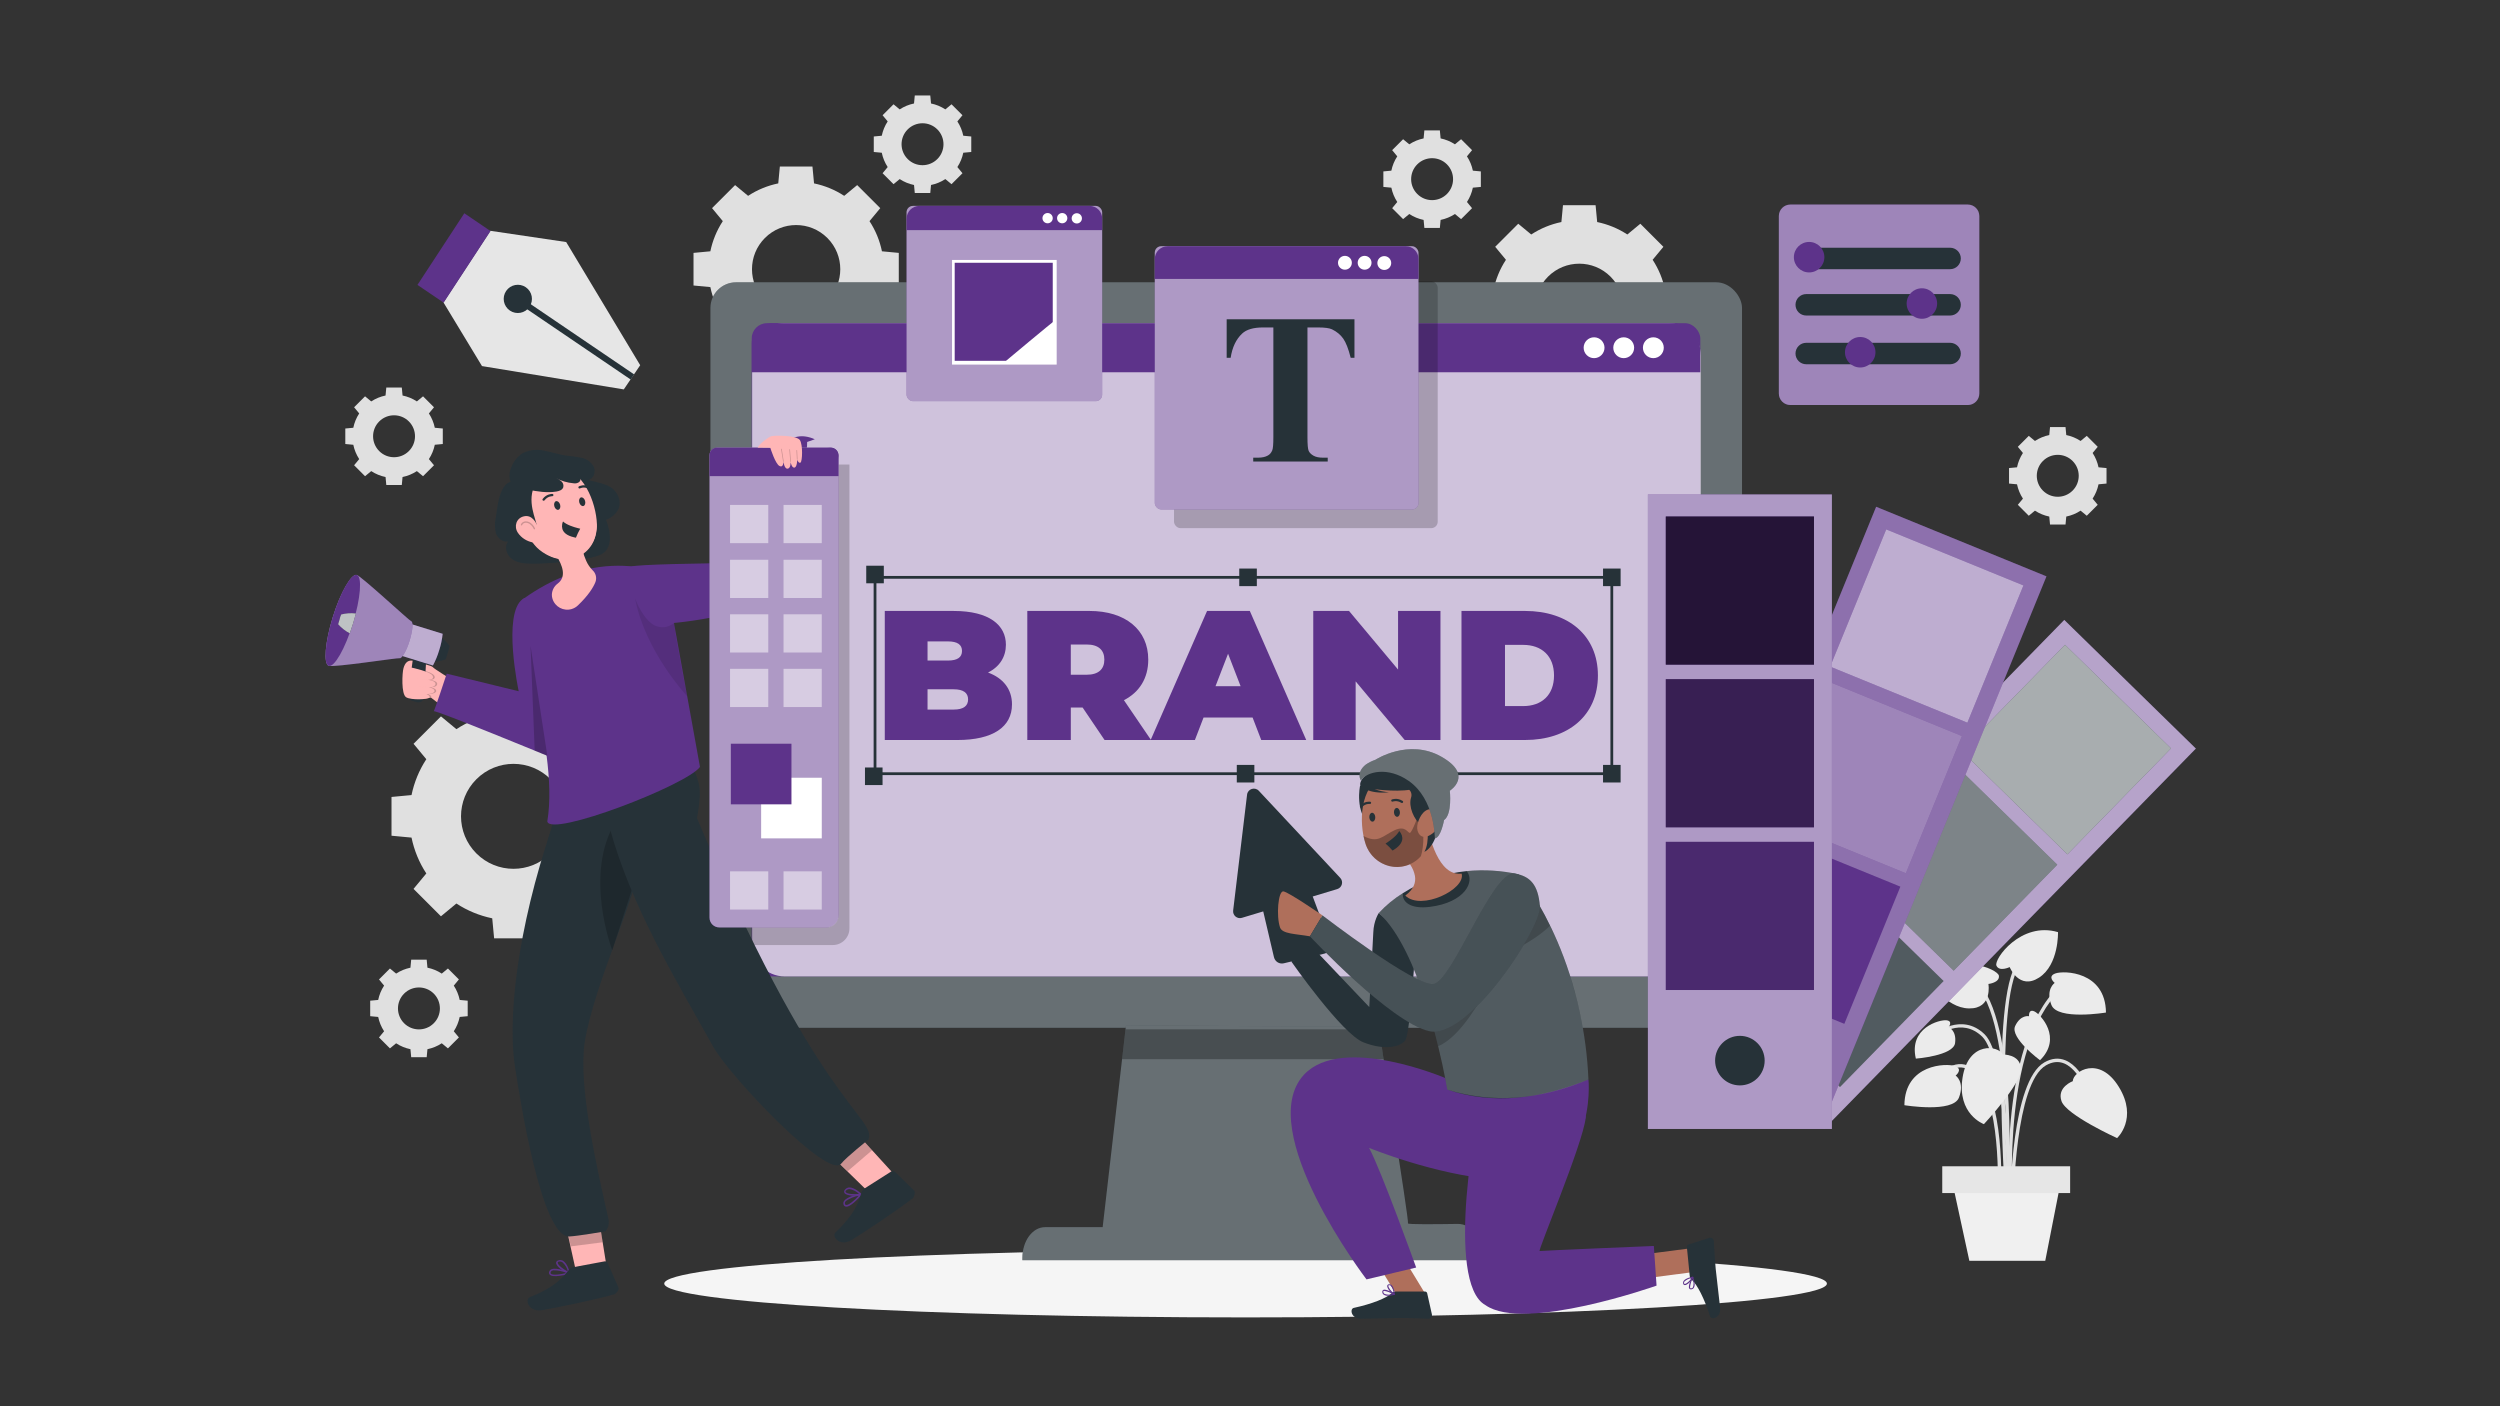 <svg xmlns="http://www.w3.org/2000/svg" id="Layer_1" data-name="Layer 1" viewBox="0 0 1920 1080"><rect x="0" y="0" width="1920" height="1080" fill="#333333" stroke="none"/><defs><style>      .cls-1 {        fill: #e0e0e0;      }      .cls-2, .cls-3, .cls-4, .cls-5, .cls-6, .cls-7, .cls-8, .cls-9, .cls-10, .cls-11, .cls-12, .cls-13, .cls-14, .cls-15, .cls-16 {        isolation: isolate;      }      .cls-2, .cls-12 {        opacity: .3;      }      .cls-3, .cls-11 {        opacity: .1;      }      .cls-4, .cls-16 {        opacity: .4;      }      .cls-5, .cls-14 {        opacity: .6;      }      .cls-6, .cls-8, .cls-17, .cls-13 {        opacity: .2;      }      .cls-18 {        fill: #e6e6e6;      }      .cls-19, .cls-7, .cls-8 {        fill: #ffb6b6;      }      .cls-20 {        fill: #ebebeb;      }      .cls-21 {        fill: rgba(255, 255, 255, 0);      }      .cls-22 {        fill: #263238;      }      .cls-23, .cls-9, .cls-10, .cls-11, .cls-12, .cls-13, .cls-14, .cls-15, .cls-16 {        fill: #fff;      }      .cls-24 {        fill: #f0f0f0;      }      .cls-25 {        fill: #f5f5f5;      }      .cls-26 {        fill: #af6f5b;      }      .cls-27 {        fill: #fdaa6d;      }      .cls-28 {        fill: #5d338a;      }      .cls-9 {        opacity: .7;      }      .cls-10 {        opacity: .15;      }      .cls-15 {        opacity: .5;      }    </style></defs><g id="freepik--background-complete--inject-99"><path class="cls-1" d="M1156.56,199.52c-4.71,7.17-7.87,15.04-9.56,23.16l-12.93,1.22v25.04l12.93,1.22c1.68,8.12,4.85,15.99,9.56,23.16l-8.26,9.98,17.71,17.71,9.98-8.26c7.17,4.71,15.04,7.87,23.16,9.56l1.22,12.93h25.04l1.22-12.93c8.12-1.69,15.99-4.85,23.16-9.56l9.98,8.26,17.71-17.71-8.26-9.98c4.7-7.17,7.87-15.04,9.56-23.16l12.93-1.22v-25.04l-12.93-1.22c-1.69-8.12-4.85-15.99-9.56-23.16l8.26-9.98-17.71-17.71-9.98,8.26c-7.17-4.71-15.04-7.87-23.16-9.56l-1.22-12.93h-25.04l-1.22,12.93c-8.12,1.69-15.99,4.85-23.16,9.56l-9.98-8.26-17.71,17.71,8.26,9.98h0ZM1236.86,212.44c13.24,13.24,13.24,34.71,0,47.95-13.24,13.24-34.71,13.24-47.95,0-13.24-13.24-13.24-34.71,0-47.95,13.24-13.24,34.71-13.24,47.95,0Z"></path><path class="cls-1" d="M327.41,583.08c-5.59,8.52-9.36,17.88-11.36,27.53l-15.37,1.45v29.77l15.37,1.45c2,9.65,5.76,19.01,11.36,27.53l-9.82,11.86,21.05,21.05,11.86-9.82c8.52,5.59,17.88,9.36,27.53,11.36l1.45,15.37h29.77l1.45-15.37c9.65-2,19.01-5.77,27.53-11.36l11.86,9.82,21.05-21.05-9.82-11.86c5.59-8.52,9.36-17.88,11.36-27.53l15.37-1.45v-29.77l-15.37-1.45c-2-9.65-5.77-19.01-11.36-27.52l9.82-11.86-21.05-21.05-11.86,9.82c-8.52-5.59-17.88-9.36-27.53-11.36l-1.45-15.37h-29.77l-1.45,15.37c-9.65,2-19.01,5.76-27.52,11.36l-11.86-9.82-21.05,21.05,9.82,11.86h0ZM422.86,598.45c15.74,15.74,15.74,41.26,0,56.99-15.74,15.74-41.26,15.74-56.99,0-15.74-15.74-15.74-41.25,0-56.99,15.74-15.74,41.25-15.74,56.99,0Z"></path><path class="cls-1" d="M555.11,169.84c-4.71,7.17-7.87,15.04-9.56,23.16l-12.93,1.22v25.04l12.93,1.22c1.68,8.12,4.85,15.99,9.56,23.16l-8.26,9.98,17.71,17.71,9.98-8.26c7.17,4.71,15.04,7.87,23.16,9.56l1.22,12.93h25.04l1.22-12.93c8.12-1.69,15.99-4.85,23.16-9.56l9.98,8.26,17.71-17.71-8.26-9.98c4.7-7.17,7.87-15.04,9.56-23.16l12.93-1.22v-25.04l-12.93-1.22c-1.69-8.12-4.85-15.99-9.56-23.16l8.26-9.98-17.71-17.71-9.98,8.26c-7.17-4.71-15.04-7.87-23.16-9.56l-1.22-12.93h-25.04l-1.22,12.93c-8.12,1.69-15.99,4.85-23.16,9.56l-9.98-8.26-17.71,17.71,8.26,9.98h0ZM635.41,182.77c13.24,13.24,13.24,34.71,0,47.95-13.24,13.24-34.71,13.24-47.95,0-13.24-13.24-13.24-34.71,0-47.95,13.24-13.24,34.71-13.24,47.95,0Z"></path><path class="cls-1" d="M1073.1,120.07c-2.24,3.4-3.74,7.14-4.54,11l-6.14.58v11.9l6.14.58c.8,3.86,2.3,7.59,4.54,11l-3.92,4.74,8.41,8.41,4.74-3.92c3.4,2.24,7.14,3.74,11,4.54l.58,6.14h11.9l.58-6.14c3.86-.8,7.6-2.3,11-4.54l4.74,3.92,8.41-8.41-3.92-4.74c2.23-3.41,3.74-7.14,4.54-11l6.14-.58v-11.9l-6.14-.58c-.8-3.86-2.3-7.59-4.54-11l3.92-4.74-8.41-8.41-4.74,3.92c-3.4-2.24-7.14-3.74-11-4.54l-.58-6.14h-11.9l-.58,6.14c-3.86.8-7.59,2.3-11,4.54l-4.74-3.92-8.41,8.41,3.92,4.74h0ZM1111.24,126.21c6.29,6.29,6.29,16.49,0,22.77-6.29,6.29-16.49,6.29-22.77,0s-6.29-16.48,0-22.77c6.29-6.29,16.48-6.29,22.77,0Z"></path><path class="cls-1" d="M681.74,93.24c-2.24,3.41-3.74,7.14-4.54,11l-6.14.58v11.9l6.14.58c.8,3.86,2.3,7.59,4.54,11l-3.92,4.74,8.41,8.41,4.74-3.92c3.4,2.24,7.14,3.74,11,4.54l.58,6.14h11.9l.58-6.14c3.86-.8,7.6-2.3,11-4.54l4.74,3.92,8.41-8.41-3.92-4.74c2.23-3.41,3.74-7.14,4.54-11l6.14-.58v-11.9l-6.14-.58c-.8-3.86-2.3-7.59-4.54-11l3.92-4.74-8.41-8.41-4.74,3.92c-3.4-2.24-7.14-3.74-11-4.54l-.58-6.14h-11.9l-.58,6.14c-3.86.8-7.59,2.3-11,4.54l-4.74-3.92-8.41,8.41,3.92,4.74h0ZM719.88,99.38c6.29,6.29,6.29,16.49,0,22.77-6.29,6.29-16.49,6.29-22.77,0s-6.29-16.48,0-22.77c6.29-6.29,16.48-6.29,22.77,0Z"></path><path class="cls-1" d="M294.99,756.95c-2.24,3.4-3.74,7.14-4.54,11l-6.14.58v11.9l6.14.58c.8,3.86,2.3,7.59,4.54,11l-3.92,4.74,8.41,8.41,4.74-3.92c3.41,2.24,7.14,3.74,11,4.54l.58,6.14h11.9l.58-6.14c3.86-.8,7.6-2.3,11-4.54l4.74,3.92,8.41-8.41-3.92-4.74c2.23-3.4,3.74-7.14,4.54-11l6.14-.58v-11.9l-6.14-.58c-.8-3.86-2.3-7.59-4.54-11l3.92-4.74-8.41-8.41-4.74,3.92c-3.41-2.24-7.14-3.74-11-4.54l-.58-6.14h-11.9l-.58,6.14c-3.86.8-7.59,2.3-11,4.54l-4.74-3.92-8.41,8.41s3.92,4.74,3.92,4.74ZM333.13,763.09c6.29,6.29,6.29,16.49,0,22.77-6.29,6.29-16.49,6.29-22.77,0-6.29-6.29-6.29-16.49,0-22.77s16.49-6.29,22.77,0Z"></path><path class="cls-1" d="M1553.61,347.89c-2.24,3.4-3.74,7.14-4.54,11l-6.14.58v11.9l6.14.58c.8,3.86,2.3,7.59,4.54,11l-3.92,4.74,8.41,8.41,4.74-3.92c3.41,2.24,7.14,3.74,11,4.54l.58,6.14h11.9l.58-6.14c3.86-.8,7.6-2.3,11-4.54l4.74,3.92,8.41-8.41-3.92-4.74c2.23-3.41,3.74-7.14,4.54-11l6.14-.58v-11.9l-6.14-.58c-.8-3.86-2.3-7.59-4.54-11l3.92-4.74-8.41-8.41-4.74,3.92c-3.41-2.24-7.15-3.74-11-4.54l-.58-6.14h-11.9l-.58,6.14c-3.86.8-7.59,2.3-11,4.54l-4.74-3.92-8.41,8.41,3.92,4.74h0ZM1591.75,354.03c6.29,6.29,6.29,16.49,0,22.77-6.29,6.29-16.49,6.29-22.78,0s-6.29-16.48,0-22.77c6.29-6.29,16.48-6.29,22.78,0Z"></path><path class="cls-1" d="M275.87,317.52c-2.24,3.4-3.74,7.14-4.54,11l-6.14.58v11.9l6.14.58c.8,3.86,2.3,7.59,4.54,11l-3.92,4.74,8.41,8.41,4.74-3.92c3.41,2.24,7.14,3.74,11,4.54l.58,6.14h11.9l.58-6.14c3.86-.8,7.6-2.3,11-4.54l4.74,3.92,8.41-8.41-3.92-4.74c2.24-3.41,3.74-7.14,4.54-11l6.14-.58v-11.9l-6.14-.58c-.8-3.86-2.3-7.59-4.54-11l3.92-4.74-8.41-8.41-4.74,3.92c-3.41-2.24-7.14-3.74-11-4.54l-.58-6.14h-11.9l-.58,6.14c-3.86.8-7.59,2.3-11,4.54l-4.74-3.92-8.41,8.41,3.92,4.74h0ZM314.01,323.66c6.29,6.29,6.29,16.49,0,22.77-6.29,6.29-16.49,6.29-22.77,0s-6.29-16.49,0-22.77,16.49-6.29,22.77,0Z"></path><g><g><path class="cls-1" d="M1542.45,915.36c-.03-1.03-3.49-103.03-20.08-119.16-16.14-15.69-34.66-.58-35.44.07l-1.66-1.99c.21-.18,21.11-17.24,38.91.07,17.34,16.86,20.73,116.7,20.86,120.94l-2.59.08h0Z"></path><path class="cls-1" d="M1543.87,935.41c-.12-1.22-11.34-122.45,32.93-173.26l1.96,1.7c-43.54,49.97-32.42,170.1-32.31,171.3l-2.58.25h0Z"></path><path class="cls-1" d="M1542.24,922.59l-2.59-.17c.09-1.37,8.67-137.82-23.81-167.69l1.76-1.91c33.39,30.71,25.02,164.11,24.65,169.78h0Z"></path><path class="cls-1" d="M1546.46,922.51l-2.6-.02c.03-3.76,1.07-92.17,26.18-106.56,5.58-3.2,11.05-3.74,16.25-1.59,15.18,6.28,22.71,33.31,23.02,34.45l-2.51.68c-.07-.27-7.5-26.95-21.51-32.74-4.42-1.82-9.11-1.34-13.96,1.44-23.83,13.66-24.87,103.42-24.88,104.33h0Z"></path><path class="cls-1" d="M1536.68,922.57l-2.59-.15c.04-.7,3.79-69.86-14.88-94.23-4.52-5.9-9.43-8.72-14.62-8.36-12.23.85-22.49,18.75-22.59,18.93l-2.26-1.28c.44-.79,11.04-19.29,24.66-20.24,6.09-.43,11.78,2.72,16.86,9.37,19.25,25.13,15.57,93.08,15.41,95.96h0Z"></path><path class="cls-1" d="M1540.78,931.98c-.51-6.71-12.2-164.64,8.37-192.47l2.09,1.54c-20.01,27.06-7.99,189.1-7.87,190.73l-2.59.2h0Z"></path></g><path class="cls-20" d="M1591.89,830.35s-12.34,4.55-8.67,15.29c3.67,10.74,42.7,28.42,42.7,28.42,0,0,16.35-14.98,1.33-39.35-15.01-24.37-35.03-12.06-35.36-4.37h0Z"></path><path class="cls-20" d="M1538.23,809.9s13.14-.55,13.89,10.78c.75,11.33-28.48,42.67-28.48,42.67,0,0-20.85-7.54-16.38-35.81,4.48-28.27,27.69-24.61,30.96-17.64h0Z"></path><path class="cls-20" d="M1527.1,755.68s8.76-.94,8.06-6.28c-.71-5.34-34.07-19.08-53.75,3.14,0,0,12.6,21.65,30.82,21.93s14.87-18.79,14.87-18.79h0Z"></path><path class="cls-20" d="M1543.43,742.72s-7.93,3.84-10.16-1.07,18.82-34.21,47.28-25.76c0,0,.75,25.04-14.56,34.92s-22.56-8.08-22.56-8.08h0Z"></path><path class="cls-20" d="M1501.94,826.04s6.05-4.88-.48-7.27c-6.53-2.38-38.55-1.71-38.89,30.02,0,0,37.3,6.2,41.92-5.88,4.62-12.09-2.55-16.87-2.55-16.87h0Z"></path><path class="cls-20" d="M1578.01,754.88s-6.05-4.88.48-7.27c6.53-2.38,38.55-1.71,38.89,30.02,0,0-37.3,6.2-41.92-5.89-4.62-12.08,2.55-16.86,2.55-16.86h0Z"></path><path class="cls-20" d="M1558.29,780.44s-.53-5.94,4.26-3.61c4.79,2.33,21.49,20.34,4.18,37.43,0,0-23.3-17.25-19.1-26.24,4.2-8.99,10.66-7.58,10.66-7.58h0Z"></path><path class="cls-20" d="M1496.54,788.9s3.62-4.74-1.68-5.32c-5.29-.59-29.02,5.75-23.5,29.44,0,0,28.91-2.17,30.15-12.01,1.24-9.84-4.97-12.1-4.97-12.1h0Z"></path><polygon class="cls-24" points="1570.76 968.27 1512.45 968.27 1496.94 896.73 1584.8 896.73 1570.76 968.27"></polygon><rect class="cls-18" x="1491.65" y="895.7" width="98.21" height="20.57"></rect></g></g><g id="freepik--Shadow_3--inject-99" data-name="freepik--Shadow 3--inject-99"><path class="cls-25" d="M1403.07,985.8c0,14.34-199.89,25.97-446.47,25.97s-446.47-11.63-446.47-25.97,199.89-25.97,446.47-25.97,446.47,11.63,446.47,25.97Z"></path></g><g id="freepik--Tool--inject-99"><g><polygon class="cls-18" points="370.17 281.15 340.57 232.25 376.57 177.26 434.83 185.89 491.67 280.49 479.07 299.06 370.17 281.15"></polygon><polygon class="cls-28" points="320.6 218.81 356.6 163.79 376.71 177.45 340.71 232.44 320.6 218.81"></polygon><rect class="cls-22" x="435.92" y="200.08" width="4.75" height="114.57" transform="translate(-20.82 475.42) rotate(-55.83)"></rect><path class="cls-22" d="M391.59,238.52c-4.95-3.37-6.24-10.12-2.87-15.07,3.37-4.95,10.12-6.24,15.07-2.87,4.95,3.37,6.24,10.12,2.87,15.07v.02c-3.39,4.94-10.12,6.22-15.07,2.85h0Z"></path></g></g><g id="freepik--Device--inject-99"><g><path class="cls-27" d="M577.11,319.5l7.12,11.86c.87,1.51,2.5,2.42,4.25,2.37,3.66-.27,7.33-.22,10.98.17,3.61.76,4.03-14.23,4.03-14.23l-26.38-.17h0Z"></path><path class="cls-27" d="M571.75,319.67c2.87-4.13,7.57-6.59,12.6-6.59h8.54l10.6,6.59h-31.74Z"></path><g><rect class="cls-22" x="545.61" y="216.8" width="792.26" height="572.55" rx="19.72" ry="19.72"></rect><rect class="cls-12" x="545.61" y="216.8" width="792.26" height="572.55" rx="19.72" ry="19.72"></rect></g><g><rect class="cls-28" x="577.33" y="248.21" width="728.51" height="501.68" rx="11.67" ry="11.67"></rect><path class="cls-9" d="M602.6,248.2h678.61c13.77,0,24.95,11.18,24.95,24.95v451.78c0,13.77-11.18,24.95-24.95,24.95h-678.61c-13.77,0-24.95-11.18-24.95-24.95v-451.79c0-13.77,11.18-24.95,24.95-24.95Z"></path><g><path class="cls-28" d="M592.91,248.21h690.94c12.14,0,21.99,9.85,21.99,21.99v15.7h-728.51v-22.11c0-8.6,6.98-15.58,15.58-15.58h0Z"></path><path class="cls-23" d="M1277.78,267.05c0,4.42-3.58,8.01-8.01,8.01s-8.01-3.58-8.01-8.01,3.58-8.01,8.01-8.01,8.01,3.58,8.01,8.01Z"></path><path class="cls-23" d="M1255.02,267.05c0,4.42-3.58,8.01-8.01,8.01s-8.01-3.58-8.01-8.01,3.58-8.01,8.01-8.01,8.01,3.58,8.01,8.01Z"></path><circle class="cls-23" cx="1224.25" cy="267.05" r="8.01"></circle><g><path class="cls-28" d="M767.5,232.49h-62.84c-.59,0-1.07-.48-1.07-1.07s.48-1.07,1.07-1.07h62.84c.59,0,1.07.48,1.07,1.07s-.48,1.07-1.07,1.07Z"></path><path class="cls-28" d="M797.9,232.49h-13.09c-.59,0-1.07-.48-1.07-1.07s.48-1.07,1.07-1.07h13.09c.59,0,1.07.48,1.07,1.07s-.48,1.07-1.07,1.07Z"></path></g></g></g><g><g><path class="cls-22" d="M864.77,787.34l-17.93,155.12h-44.27c-9.61,0-17.39,10.6-17.39,23.67v1.7h354.95c0-15.53-9.32-28.07-20.73-27.87-17.19.28-38.71.47-38.07-.42,1.08-1.46-23.67-154.15-22.23-152.2s-194.32,0-194.32,0h0Z"></path><path class="cls-12" d="M864.77,787.34l-17.93,155.12h-44.27c-9.61,0-17.39,10.6-17.39,23.67v1.7h354.95c0-15.53-9.32-28.07-20.73-27.87-17.19.28-38.71.47-38.07-.42,1.08-1.46-23.67-154.15-22.23-152.2s-194.32,0-194.32,0h0Z"></path></g><polygon class="cls-2" points="864.4 790.55 1059.33 790.55 1062.62 813.46 861.75 813.46 864.4 790.55"></polygon></g><g><g><path class="cls-28" d="M777.2,541c0,17.27-14.58,27.33-41.91,27.33h-55.78v-99.11h52.95c27.33,0,40.07,10.9,40.07,25.91,0,9.2-4.67,16.85-13.73,21.38,11.61,4.25,18.41,12.74,18.41,24.49h0ZM712.35,492.58v14.73h15.57c7.5,0,10.9-2.55,10.9-7.36s-3.4-7.36-10.9-7.36h-15.57ZM743.5,537.17c0-5.1-3.68-7.79-11.04-7.79h-20.11v15.57h20.11c7.36,0,11.04-2.69,11.04-7.79h0Z"></path><path class="cls-28" d="M831.44,543.4h-9.06v24.92h-33.41v-99.11h47.72c27.61,0,45.17,14.44,45.17,37.38,0,14.3-6.8,25.06-18.69,31.15l20.81,30.58h-35.68l-16.85-24.92h0ZM834.55,494.98h-12.18v23.22h12.18c9.2,0,13.59-4.39,13.59-11.61s-4.39-11.61-13.59-11.61h0Z"></path><path class="cls-28" d="M961.99,551.05h-37.66l-6.65,17.28h-33.98l43.32-99.11h32.85l43.32,99.11h-34.55l-6.65-17.28h0ZM952.78,526.98l-9.63-24.92-9.63,24.92h19.25Z"></path><path class="cls-28" d="M1106.27,469.21v99.11h-27.47l-37.66-45.02v45.02h-32.56v-99.11h27.47l37.66,45.02v-45.02h32.57Z"></path><path class="cls-28" d="M1122.42,469.21h48.85c33.13,0,55.93,18.83,55.93,49.55s-22.79,49.56-55.93,49.56h-48.85v-99.11ZM1169.85,542.27c14.02,0,23.64-8.35,23.64-23.5s-9.63-23.5-23.64-23.5h-14.02v47.01h14.02Z"></path></g><path class="cls-28" d="M905.86,549.85v.92c-.02.44.07.85.28,1.24.13.4.35.74.66,1.03.29.31.63.53,1.03.66.38.2.79.29,1.24.28l.85-.12c.54-.15,1.02-.43,1.41-.83l.5-.65c.29-.5.44-1.04.44-1.62v-.92c.02-.44-.07-.85-.28-1.24-.13-.4-.35-.74-.66-1.03-.29-.31-.63-.53-1.03-.66-.38-.2-.79-.29-1.24-.28l-.85.12c-.54.15-1.02.43-1.41.83l-.5.65c-.29.5-.44,1.04-.44,1.62h0Z"></path><g><path class="cls-22" d="M1238.94,595.27h-567.99v-152.93h567.99v152.93ZM673.09,593.13h563.72v-148.66h-563.72v148.66h0Z"></path><rect class="cls-22" x="665.27" y="434.47" width="13.5" height="13.5"></rect><rect class="cls-22" x="664.3" y="589.43" width="13.5" height="13.5"></rect><rect class="cls-22" x="951.75" y="436.65" width="13.5" height="13.5"></rect><rect class="cls-22" x="949.85" y="587.45" width="13.5" height="13.5"></rect><rect class="cls-22" x="1231.13" y="436.65" width="13.5" height="13.5"></rect><rect class="cls-22" x="1231.13" y="587.45" width="13.5" height="13.5"></rect></g></g></g></g><g id="freepik--Palette--inject-99"><g><g><rect class="cls-28" x="1288.92" y="601.01" width="408.48" height="141.31" transform="translate(-30.96 1269.77) rotate(-45.65)"></rect><rect class="cls-11" x="1288.92" y="601.01" width="408.48" height="141.31" transform="translate(-30.96 1269.77) rotate(-45.65)"></rect><rect class="cls-15" x="1288.92" y="601.01" width="408.48" height="141.31" transform="translate(-30.96 1269.77) rotate(-45.65)"></rect><g><g><rect class="cls-22" x="1529.99" y="518.88" width="113.82" height="113.82" transform="translate(65.81 1307.94) rotate(-45.65)"></rect><rect class="cls-14" x="1529.99" y="518.88" width="113.82" height="113.82" transform="translate(65.81 1307.94) rotate(-45.65)"></rect></g><g><rect class="cls-22" x="1442.65" y="608.21" width="113.82" height="113.82" transform="translate(-24.35 1272.37) rotate(-45.65)"></rect><rect class="cls-16" x="1442.65" y="608.21" width="113.82" height="113.82" transform="translate(-24.35 1272.37) rotate(-45.65)"></rect></g><g><rect class="cls-22" x="1355.31" y="697.54" width="113.82" height="113.82" transform="translate(-114.5 1236.8) rotate(-45.65)"></rect><rect class="cls-13" x="1355.31" y="697.54" width="113.82" height="113.82" transform="translate(-114.5 1236.8) rotate(-45.65)"></rect></g></g></g><g><rect class="cls-28" x="1192.51" y="555.97" width="455.3" height="141.31" transform="translate(303.05 1704.39) rotate(-67.78)"></rect><rect class="cls-12" x="1192.51" y="555.97" width="455.3" height="141.31" transform="translate(303.05 1704.39) rotate(-67.78)"></rect><g><rect class="cls-28" x="1422.82" y="423.86" width="113.82" height="113.82" transform="translate(475.13 1668.83) rotate(-67.78)"></rect><rect class="cls-14" x="1422.82" y="423.86" width="113.82" height="113.82" transform="translate(475.13 1668.83) rotate(-67.78)"></rect></g><g><rect class="cls-28" x="1375.58" y="539.51" width="113.82" height="113.82" transform="translate(338.68 1697.02) rotate(-67.78)"></rect><rect class="cls-16" x="1375.58" y="539.51" width="113.82" height="113.82" transform="translate(338.68 1697.02) rotate(-67.78)"></rect></g><g><rect class="cls-28" x="1328.34" y="655.16" width="113.82" height="113.82" transform="translate(202.24 1725.21) rotate(-67.78)"></rect><rect class="cls-21" x="1328.34" y="655.16" width="113.82" height="113.82" transform="translate(202.24 1725.21) rotate(-67.78)"></rect></g></g><g><rect class="cls-28" x="1265.58" y="379.72" width="141.31" height="487.33"></rect><rect class="cls-15" x="1265.58" y="379.72" width="141.31" height="487.33"></rect></g><g><rect class="cls-28" x="1279.32" y="396.65" width="113.82" height="113.82"></rect><rect class="cls-5" x="1279.32" y="396.65" width="113.82" height="113.82"></rect></g><g><rect class="cls-28" x="1279.32" y="521.58" width="113.82" height="113.82"></rect><rect class="cls-4" x="1279.32" y="521.58" width="113.82" height="113.82"></rect></g><g><rect class="cls-28" x="1279.32" y="646.51" width="113.82" height="113.82"></rect><rect class="cls-6" x="1279.32" y="646.51" width="113.82" height="113.82"></rect></g><circle class="cls-22" cx="1336.23" cy="814.56" r="19.03"></circle></g></g><g id="freepik--Control--inject-99"><g><path class="cls-28" d="M1374.98,157.1h136.3c4.87,0,8.83,3.95,8.83,8.83v136.3c0,4.87-3.95,8.83-8.83,8.83h-136.3c-4.87,0-8.83-3.95-8.83-8.83v-136.3c0-4.87,3.95-8.83,8.83-8.83h0Z"></path><path class="cls-16" d="M1374.98,157.1h136.3c4.87,0,8.83,3.95,8.83,8.83v136.3c0,4.87-3.95,8.83-8.83,8.83h-136.3c-4.87,0-8.83-3.95-8.83-8.83v-136.3c0-4.87,3.95-8.83,8.83-8.83h0Z"></path><path class="cls-22" d="M1497.67,206.74h-110.49c-4.55,0-8.24-3.69-8.24-8.24h0c0-4.55,3.69-8.24,8.24-8.24h110.49c4.55,0,8.24,3.69,8.24,8.24h0c0,4.55-3.69,8.24-8.24,8.24Z"></path><path class="cls-28" d="M1401.11,197.52c0,6.47-5.24,11.71-11.71,11.71s-11.71-5.24-11.71-11.71,5.24-11.71,11.71-11.71,11.71,5.24,11.71,11.71Z"></path><path class="cls-22" d="M1497.67,242.33h-110.49c-4.55,0-8.24-3.69-8.24-8.24h0c0-4.55,3.69-8.24,8.24-8.24h110.49c4.55,0,8.24,3.69,8.24,8.24h0c0,4.55-3.69,8.24-8.24,8.24Z"></path><path class="cls-28" d="M1487.72,233.11c0,6.47-5.24,11.71-11.71,11.71s-11.71-5.24-11.71-11.71,5.24-11.71,11.71-11.71,11.71,5.24,11.71,11.71Z"></path><path class="cls-22" d="M1497.67,279.75h-110.49c-4.55,0-8.24-3.69-8.24-8.24h0c0-4.55,3.69-8.24,8.24-8.24h110.49c4.55,0,8.24,3.69,8.24,8.24h0c0,4.55-3.69,8.24-8.24,8.24Z"></path><path class="cls-28" d="M1440.36,270.53c0,6.47-5.24,11.71-11.71,11.71s-11.71-5.24-11.71-11.71,5.24-11.71,11.71-11.71,11.71,5.24,11.71,11.71Z"></path></g></g><g id="freepik--Shadow_2--inject-99" data-name="freepik--Shadow 2--inject-99"><rect class="cls-6" x="901.65" y="216.04" width="202.51" height="189.57" rx="4.94" ry="4.94"></rect></g><g id="freepik--Text--inject-99"><g><g><g><rect class="cls-28" x="886.87" y="189.1" width="202.51" height="202.17" rx="4.94" ry="4.94"></rect><rect class="cls-15" x="886.87" y="189.1" width="202.51" height="202.17" rx="4.94" ry="4.94"></rect><path class="cls-28" d="M896.76,189.1h182.9c5.36,0,9.72,4.35,9.72,9.72v15.39h-202.51v-15.22c0-5.46,4.43-9.89,9.89-9.89h0Z"></path></g><g><path class="cls-23" d="M1068.45,202.01c0,2.94-2.38,5.32-5.32,5.32s-5.32-2.38-5.32-5.32,2.38-5.32,5.32-5.32,5.32,2.38,5.32,5.32Z"></path><path class="cls-23" d="M1053.34,201.81c0,2.94-2.38,5.32-5.32,5.32s-5.32-2.38-5.32-5.32,2.38-5.32,5.32-5.32,5.32,2.38,5.32,5.32Z"></path><path class="cls-23" d="M1038.22,201.81c0,2.94-2.38,5.32-5.32,5.32s-5.32-2.38-5.32-5.32,2.38-5.32,5.32-5.32,5.32,2.38,5.32,5.32Z"></path></g></g><path class="cls-22" d="M1040.23,245.19v29.58h-2.9c-1.72-6.82-3.63-11.73-5.72-14.71-2.09-2.98-4.97-5.36-8.62-7.13-2.04-.97-5.62-1.45-10.72-1.45h-8.14v84.3c0,5.59.31,9.08.93,10.48.62,1.4,1.83,2.62,3.63,3.67,1.8,1.05,4.26,1.57,7.37,1.57h3.63v2.98h-57.22v-2.98h3.63c3.17,0,5.72-.56,7.66-1.69,1.4-.75,2.5-2.04,3.3-3.87.59-1.29.88-4.67.88-10.16v-84.3h-7.9c-7.36,0-12.71,1.56-16.04,4.67-4.67,4.35-7.63,10.56-8.86,18.62h-3.06v-29.58h98.16Z"></path></g></g><g id="freepik--Colors--inject-99"><g><g><g><rect class="cls-28" x="696.24" y="158.12" width="150.22" height="149.97" rx="4.94" ry="4.94"></rect><rect class="cls-15" x="696.24" y="158.12" width="150.22" height="149.97" rx="4.94" ry="4.94"></rect><path class="cls-28" d="M706.13,158.12h130.61c5.36,0,9.72,4.35,9.72,9.72v8.91h-150.22v-8.74c0-5.46,4.43-9.89,9.89-9.89Z"></path></g><g><path class="cls-23" d="M830.93,167.7c0,2.18-1.77,3.95-3.95,3.95s-3.95-1.77-3.95-3.95,1.77-3.95,3.95-3.95,3.95,1.77,3.95,3.95Z"></path><path class="cls-23" d="M819.72,167.55c0,2.18-1.77,3.95-3.95,3.95s-3.95-1.77-3.95-3.95,1.77-3.95,3.95-3.95,3.95,1.77,3.95,3.95Z"></path><path class="cls-23" d="M808.51,167.55c0,2.18-1.77,3.95-3.95,3.95s-3.95-1.77-3.95-3.95,1.77-3.95,3.95-3.95,3.95,1.77,3.95,3.95Z"></path></g></g><g><rect class="cls-23" x="731.17" y="199.64" width="80.36" height="80.36"></rect><rect class="cls-28" x="733.21" y="201.81" width="75.3" height="75.3"></rect><path class="cls-23" d="M771.35,278.2s38.48-32.26,38.48-31.7v31.7h-38.48Z"></path></g></g></g><g id="freepik--Character_2--inject-99" data-name="freepik--Character 2--inject-99"><g><path class="cls-22" d="M1058.96,701.11s-3.97,5.8-4.27,15.03c-.14,4.29-3.08,57.28-3.08,57.28l-41.58-43.73-18.31,8.75s38.86,55.62,55.38,62.08c16.52,6.47,28.42,3.48,32.17-1.5,3.75-4.97,7.86-72.42,7.86-72.42l-28.17-25.5h0Z"></path><path class="cls-22" d="M978.42,735.18l-8.26-35.22-16.39,4.94c-3.61,1.09-7.16-1.89-6.71-5.63l10.69-88.99c.53-4.42,5.98-6.2,9.02-2.95l62.54,66.9c2.65,2.83,1.4,7.46-2.31,8.58l-18.83,5.68,13.33,35.67c1.31,3.51-.75,7.38-4.39,8.24l-31.17,7.41c-3.36.8-6.72-1.28-7.51-4.64h0Z"></path><g><polygon class="cls-26" points="1096.13 996.15 1076.16 1000.37 1054.83 965.29 1074.79 961.08 1096.13 996.15"></polygon><path class="cls-22" d="M1072.14,991.91h22.35c.75.01,1.4.53,1.57,1.26l3.67,16.39c.3,1.46-.64,2.89-2.1,3.2h-.6c-7.22-.11-12.5-.55-21.58-.55-5.59,0-22.46.58-30.17.58s-8.83-7.62-5.57-8.33c14.16-3.09,24.85-7.38,29.37-11.44.84-.74,1.93-1.14,3.05-1.11h0Z"></path><path class="cls-28" d="M1066.05,995.13c-1.24.11-2.49-.22-3.51-.93-.69-.57-1.05-1.45-.93-2.34,0-.52.28-.99.75-1.21,2.01-1.06,7.97,2.58,8.64,3,.16.09.24.26.22.44-.03.18-.16.32-.33.38-1.58.4-3.2.62-4.84.66h0ZM1063.25,991.44c-.19-.05-.39-.05-.58,0-.11,0-.29.15-.29.51-.07.59.16,1.17.6,1.57,2.08.97,4.46,1.09,6.63.33-1.94-1.21-4.1-2.03-6.36-2.41h0Z"></path><path class="cls-28" d="M1070.78,994.49h-.2c-1.9-1.04-5.57-5.08-5.19-7.02.12-.67.71-1.16,1.39-1.15.67-.09,1.34.11,1.86.55,2.12,1.74,2.61,7.02,2.61,7.29,0,.16-.09.31-.22.4-.09,0-.17-.02-.24-.07ZM1068.06,987.4c-.26-.22-.59-.36-.93-.38h-.22c-.62,0-.62.31-.62.44-.24,1.26,2.1,4.26,4,5.68-.14-2.09-.91-4.1-2.21-5.74h-.02Z"></path><path class="cls-28" d="M1151.06,906.08c-1.08,0-2.21-.13-3.29-.22-22.59-1.88-46.27-7.75-64.49-13.25-18.82-5.68-31.83-11.04-31.83-11.04,9.32,17.14,36.17,91.9,36.17,91.9l-38.15,9.1s-87.39-114.67-47.99-157.23c29.44-31.47,109.28,2.92,109.28,2.92l109.19.8s7.99,81.12-68.91,77.03h0Z"></path><polygon class="cls-26" points="1297.85 958.76 1299.58 977.07 1257.31 982.57 1255.58 964.23 1297.85 958.76"></polygon><path class="cls-22" d="M1297.7,979.8l-2.21-22.26c-.06-.75.4-1.44,1.11-1.68l16.08-5.19c1.43-.45,2.95.35,3.4,1.79h0c.07.19.1.4.11.6.57,7.2.62,12.48,1.48,21.53.51,5.57,2.67,22.31,3.4,29.99.73,7.69-6.78,9.39-7.77,6.32-4.42-13.83-9.65-24.05-14.14-28.18-.84-.75-1.36-1.79-1.46-2.92h0Z"></path><path class="cls-28" d="M1301.43,985.5c.22,1.23,0,2.5-.6,3.6-.49.73-1.33,1.16-2.21,1.15-.51.04-1.01-.2-1.28-.64-1.24-1.88,1.86-8.15,2.21-8.83.06-.16.22-.26.4-.24.18,0,.34.12.4.29.53,1.52.9,3.09,1.08,4.68h0ZM1297.94,988.7c0,.2.07.39.18.55,0,.11.18.22.53.22.59.03,1.16-.25,1.5-.73.77-2.16.66-4.54-.29-6.63-1.05,2.05-1.7,4.29-1.92,6.58h0Z"></path><path class="cls-28" d="M1300.53,980.93v.22c-.97,1.97-4.66,6.01-6.63,5.81-.68-.06-1.21-.6-1.26-1.28-.16-.66-.02-1.35.38-1.9,1.52-2.27,6.76-3.27,7-3.27.16,0,.31.06.42.18.05.07.08.16.09.24h0ZM1293.33,985.22v.22c.04.58.38.58.51.58,1.19.22,4.04-2.41,5.28-4.42-2.07.31-4,1.25-5.52,2.7-.18.27-.28.6-.27.93h0Z"></path><path class="cls-28" d="M1140.25,840.93c-6.63,9.96-30.66,144.46.59,161.41,29.7,21.05,131.39-14.98,131.39-14.98l-2.08-30.45s-86.68,3.57-87.7,3.89c-1.9.6,33.13-82.24,35.34-102.17,2.21-19.92-77.54-17.69-77.54-17.69h0Z"></path></g><path class="cls-26" d="M1015.65,703.03s-25.88-17.87-29.97-18.44c-4.08-.58-5.63,18.95-2.61,27.7,1.74,5.08,12.15,4.88,22.95,6.8l9.63-16.06h0Z"></path><g><path class="cls-22" d="M1219.92,829.05c-36.86,14.93-73.12,19.66-108.42,7.8,0,0-16.83-102.94-52.54-135.69,5.42-5.88,11.63-10.99,18.44-15.2,14.78-9.42,31.57-15.23,49.01-16.96,13.3-1.27,26.71-.45,39.75,2.43,0,0,49.07,57.02,53.76,157.62Z"></path><path class="cls-13" d="M1058.96,701.11c15.68,14.4,27.74,42.36,36.33,69.17,3.71,11.64,6.78,23.08,9.19,33.13,4.73,19.39,7.02,33.44,7.02,33.44,34.96,10.77,71.12,8.01,108.42-7.8-1.49-35.14-9.05-69.76-22.35-102.32-2.34-5.7-4.75-11.04-7.11-15.81-4.22-8.64-8.33-15.9-11.93-21.78-1.61-2.58-3.11-4.9-4.42-6.93-2.46-3.73-5.11-7.33-7.95-10.78-13.04-2.88-26.46-3.7-39.75-2.43,6.63,7.93-1.33,24.1-28.23,27.47-15.46,1.94-21.6-4.17-20.78-10.51-6.81,4.19-13.01,9.29-18.44,15.15h0Z"></path><path class="cls-6" d="M1158.1,731.61s19.15-7.8,32.36-20.69c-4.22-8.64-8.33-15.9-11.93-21.78-1.61-2.58-3.11-4.9-4.42-6.93l-16.01,49.4h0Z"></path><path class="cls-6" d="M1095.31,770.33c3.71,11.64,6.78,23.08,9.19,33.13,18.29-7.38,34.98-40.28,34.98-40.28l-44.17,7.16h0Z"></path></g><g><path class="cls-22" d="M1163.2,670.86c-16.83-2.85-47.92,83.11-62.37,84.85-14.44,1.74-85.18-52.67-85.18-52.67l-9.63,16.06s61.84,66.26,91.79,72.88c29.95,6.63,86.13-79.51,84.83-95.98-1.3-16.48-7.4-23.12-19.43-25.13h0Z"></path><path class="cls-10" d="M1163.2,670.86c-16.83-2.85-47.92,83.11-62.37,84.85-14.44,1.74-85.18-52.67-85.18-52.67l-9.63,16.06s61.84,66.26,91.79,72.88c29.95,6.63,86.13-79.51,84.83-95.98-1.3-16.48-7.4-23.12-19.43-25.13h0Z"></path></g><g><path class="cls-26" d="M1122.55,670.96c3.33,11.99-31.18,28.82-43.29,16.85,6.63-4.95,8.24-10.09,7.42-15.11-.59-3.06-1.8-5.97-3.55-8.55-.92-1.47-1.92-2.88-3-4.24l14.69-30.41c2.92,13.38,9.81,43.6,27.74,41.45h0Z"></path><g><path class="cls-22" d="M1044.52,603.49s-4.42,20.63,8.35,31.23c12.77,10.6,15.83-36.48,15.83-36.48l-24.18,5.26Z"></path><path class="cls-26" d="M1099.7,618.58c.07,18.46.5,28.87-8.44,38.91-13.44,15.1-36.81,8.54-42.57-9.54-5.18-16.27-4.43-43.73,13.63-52.21,17.79-8.35,37.31,4.38,37.38,22.84h0Z"></path><path class="cls-22" d="M1100.61,596.31c-3.27-9.94-29.38-8.17-36.33-2.47-1.04.85,14.93,7.29,13.97,7.03l7.44,1.92c1.11-.32,3.39.79,4.76,4.1,0,0,1.06,28.24,9.82,35.81,6.39-3.61,6.02-14.8,7.66-21.6,2.43-10.13,5.2-24.91-7.33-24.78h0Z"></path><path class="cls-22" d="M1075.14,623.75c.13,1.88-.8,3.47-2.06,3.55-1.27.08-2.4-1.38-2.52-3.26s.8-3.47,2.06-3.55c1.27-.08,2.4,1.38,2.52,3.26Z"></path><path class="cls-22" d="M1056.21,627.47c.13,1.88-.8,3.47-2.06,3.55-1.27.08-2.4-1.38-2.52-3.26s.8-3.47,2.06-3.55c1.27-.08,2.4,1.38,2.52,3.26h0Z"></path><path class="cls-22" d="M1077.13,616.64c-.28.14-.63.13-.92-.06-3.36-2.2-6.47-.97-6.5-.96-.46.19-1-.02-1.19-.47-.19-.45.03-.96.49-1.15.16-.07,4.06-1.6,8.22,1.12.42.27.52.82.24,1.22-.09.13-.21.23-.35.29h0Z"></path><path class="cls-6" d="M1095.27,635.26h-.03c-.3-.01-.52-.27-.51-.56.08-1.7.62-3.35,1.56-4.78.63-.97,1.73-2.24,3.36-2.75,1.6-.51,3.37-.06,4.29,1.1.18.23.15.57-.08.75-.23.19-.56.15-.75-.08-.64-.81-1.96-1.12-3.14-.75-1.32.42-2.24,1.49-2.79,2.32-.84,1.28-1.31,2.75-1.39,4.25-.01.29-.25.51-.53.51h0Z"></path><path class="cls-22" d="M1045.16,620.24c-.17-.02-.34-.09-.47-.21-.37-.32-.41-.88-.08-1.25,3.33-3.66,7.45-3.08,7.64-3.08.49.07.84.52.76,1s-.53.81-1.02.75c-.17-.03-3.35-.44-6.02,2.5-.21.23-.51.33-.8.29h0Z"></path><path class="cls-2" d="M1047.09,642.01c.5,2.32,1.14,4.6,1.9,6.85.33.86.66,1.68,1.06,2.47,2.79,5.89,7.74,10.48,13.83,12.83,9.26,3.8,20.93.99,27.38-6.66,2.43-7.36,3.21-22.8-1.85-31.94,0,0-4.81,13.54-6.55,14.05-1.74.51-3.14-6.17-12.17-1.84-9.03,4.33-12.35,10.21-23.59,4.25h0Z"></path><path class="cls-22" d="M1104.57,635.49c3.18-16.21.33-33.55-3.86-38.32s-25.27,7.53-25.27,7.53c4.92-1.3,9.87,2.83,8.28,7.77-2.21,6.89,2.21,17.14,7.64,21,0,0,0-2.92,2.5-2.36,2.49.55,4.45,15.56.06,23.09-.02,0,7.45-2.53,10.66-18.72h0Z"></path><path class="cls-26" d="M1105.94,632.29c-1.58,4.3-4.81,7.81-8.97,9.74-5.52,2.54-9.23-2.21-8.5-7.91.71-5.08,4.42-12.65,10.31-12.72,5.9-.07,9.03,5.57,7.16,10.89Z"></path><path class="cls-22" d="M1044.82,603.49s5.61,6.63,21.93,4.99c-3.77-.32-7.47-1.11-11.04-2.36,0,0,21.89,3.02,32.33-.91,10.45-3.93,12.99-8.04,12.99-8.04,0,0-1.79-11.04-25.97-9.65-24.18,1.39-31.87,11.86-30.23,15.97h0Z"></path><path class="cls-22" d="M1101.94,643.84s.29-29.97-20.14-44.17c-15.86-11.04-32.09-7.2-36.64-.27,0,0-3.95-5.87,3.62-12.08,2.3-1.63,4.83-2.91,7.51-3.8,0,0,25.49-16.67,50.69-2.36,25.2,14.31,6.47,26.11,6.47,26.11,0,0,2.05,18-4.42,22.57.04-.09-2.47,13.71-7.09,14h0Z"></path><path class="cls-22" d="M1064.09,647.85c1.93,1.66,3.73,3.46,5.4,5.39.38-.23.77-.46,1.14-.71,5.15-3.26,6.48-6.46,6.35-9.04-.08-1.26-.46-2.48-1.11-3.56-.35-.62-.78-1.19-1.28-1.69-1.7,3.36-6.25,6.76-8.77,8.47-1.12.69-1.73,1.15-1.73,1.15h0Z"></path><path class="cls-12" d="M1101.94,643.84s.29-29.97-20.14-44.17c-15.86-11.04-32.09-7.2-36.64-.27,0,0-3.95-5.87,3.62-12.08,2.3-1.63,4.83-2.91,7.51-3.8,0,0,25.49-16.67,50.69-2.36,25.2,14.31,6.47,26.11,6.47,26.11,0,0,2.05,18-4.42,22.57.04-.09-2.47,13.71-7.09,14h0Z"></path></g></g></g></g><g id="freepik--shadow_1--inject-99" data-name="freepik--shadow 1--inject-99"><path class="cls-6" d="M570.33,356.74h82.03v356.28c0,7.05-5.72,12.78-12.78,12.78h-69.25v-369.06h0Z"></path></g><g id="freepik--Character_1--inject-99" data-name="freepik--Character 1--inject-99"><g><g><path class="cls-19" d="M323.08,509.38s8.4,1.7,9.42,3.07,15.23,9.99,15.23,9.99l-9.56,18.84-7.13-5.47s-6.16,1.51-10.41-.09c-4.25-1.6-2.29-25.45-2.29-25.45l4.74-.89h0Z"></path><g><path class="cls-6" d="M317.95,512.92s14.04,2.83,15.63,6.1-3.61,3.1-3.61,3.1c0,0,5.7.55,5.79,3,.11,2.94-5.32,2.73-5.32,2.73,0,0,4.63.64,4.57,2.82-.06,2.27-6.22,2.47-6.22,2.47,0,0,3.18,1.07,2.28,2.56s-13.96,2.17-17.84-.22c-3.88-2.39-3.05-18.76-2.02-22.36,1.21-4.23,4.23-5.77,7.85-5.18l-1.11,4.98h0Z"></path><path class="cls-22" d="M320.04,539.26l-3.64-1.11c-2.03-.65-3.3-2.66-3.02-4.77l3.98-29.12,9.92,3.06-1.61,28.02c-.11,2.39-2.14,4.23-4.53,4.11-.37-.02-.75-.08-1.1-.2h0Z"></path><path class="cls-22" d="M343.89,501.34c.53-1.7,1.04-3.38,1.5-5.05-2.37-3.43-5.46-6.3-9.06-8.41-1.13,3.23-2.25,6.61-3.33,10.09-1.09,3.48-2.05,6.91-2.92,10.23,4.16.27,8.33-.36,12.23-1.85.54-1.65,1.07-3.3,1.58-5h0Z"></path><path class="cls-28" d="M337.32,499.32c1.32-4.08,2.21-8.29,2.64-12.56l-32.55-10.05-7.49,24.32,32.57,10.07c2.01-3.75,3.63-7.7,4.82-11.79h0Z"></path><path class="cls-14" d="M337.32,499.32c1.32-4.08,2.21-8.29,2.64-12.56l-32.55-10.05-7.49,24.32,32.57,10.07c2.01-3.75,3.63-7.7,4.82-11.79h0Z"></path><path class="cls-28" d="M315.76,477.1c-1.47-.47-37.8-34.19-41.73-35.52-3.93-1.32-12.56,13.24-18.5,32.5s-7.27,35.94-3,37.27,52.99-6.29,54.48-5.85,5.12-5.41,7.53-13.27,3.08-14.62,1.22-15.14h0Z"></path><path class="cls-16" d="M315.76,477.1c-1.47-.47-37.8-34.19-41.73-35.52-3.93-1.32-12.56,13.24-18.5,32.5s-7.27,35.94-3,37.27,52.99-6.29,54.48-5.85,5.12-5.41,7.53-13.27,3.08-14.62,1.22-15.14h0Z"></path><path class="cls-28" d="M271.02,478.85c-5.94,19.27-14.24,33.81-18.5,32.5s-2.93-17.9,3-37.27,14.24-33.81,18.5-32.5c4.27,1.31,2.94,18.03-3,37.27Z"></path><path class="cls-22" d="M260.81,475.65c-.4,1.28-.77,2.62-1.12,3.79,2.52,2.86,5.55,5.22,8.93,6.98.86-2.42,1.71-4.96,2.53-7.58.82-2.62,1.52-5.23,2.19-7.69-3.78-.45-7.61-.2-11.31.75-.58,1.24-.98,2.5-1.23,3.75h0Z"></path><path class="cls-9" d="M260.81,475.65c-.4,1.28-.77,2.62-1.12,3.79,2.52,2.86,5.55,5.22,8.93,6.98.86-2.42,1.71-4.96,2.53-7.58.82-2.62,1.52-5.23,2.19-7.69-3.78-.45-7.61-.2-11.31.75-.58,1.24-.98,2.5-1.23,3.75h0Z"></path></g><g><path class="cls-19" d="M316.2,512.74s14.47,3.01,16.06,6.29c1.58,3.28-3.61,3.1-3.61,3.1,0,0,5.7.55,5.79,3,.11,2.94-5.32,2.73-5.32,2.73,0,0,4.63.64,4.57,2.82-.06,2.27-6.22,2.47-6.22,2.47,0,0,3.18,1.07,2.28,2.56-.9,1.49-13.96,2.17-17.84-.22-3.88-2.39-3.05-18.76-2.02-22.36,1.21-4.23,3.42-6.29,7.03-5.7l-.73,5.32h0Z"></path><path class="cls-8" d="M328.64,522.4h-.02l-9.89-1.43c-.13-.02-.23-.16-.21-.31.02-.15.15-.26.27-.24l9.89,1.43c.13.02.23.16.21.31-.02.14-.13.25-.25.24Z"></path><path class="cls-8" d="M328.83,528.12h0l-9.61-.62c-.13,0-.24-.14-.23-.29s.1-.24.26-.26l9.61.62c.13,0,.24.14.23.29,0,.15-.12.27-.25.26Z"></path></g></g><g><path class="cls-7" d="M459.99,936.13s5.84,36.25,8.56,53.52c.9,5.65-20.76,2.56-22.82,1.99l-12.86-58.19,27.11,2.68h0Z"></path><g><path class="cls-28" d="M429.67,979.83c-3.2.45-6.33.4-7.47-.9-.64-.7-.76-1.74-.28-2.56.31-.76.93-1.34,1.71-1.61,3.96-1.59,13.28,2.21,13.69,2.37.15.06.27.18.33.33.13.31-.02.68-.33.81-2.49.76-5.05,1.28-7.64,1.56h0ZM425.16,975.58c-.38.07-.77.17-1.14.28-.45.18-.82.53-1.02.97-.35.81-.17,1.14,0,1.33,1.38,1.47,7.69.66,12.19-.57-3.19-1.3-6.61-1.97-10.06-1.97l.02-.05h0Z"></path><path class="cls-28" d="M437.05,978.24h-.26c-3.18-.95-9.73-5.53-9.73-8.37.09-.69.38-1.59,1.99-1.97,1.14-.33,2.36-.19,3.39.4,3.51,2.21,5.12,8.78,5.12,9.06.12.18.12.41,0,.59l-.52.28h0ZM431.9,969.39c-.63-.44-1.4-.63-2.16-.55h-.38c-1.04.26-1.04.69-1.04.83-.19,1.68,4.55,5.38,7.85,6.83-.66-2.75-2.15-5.24-4.27-7.12h0Z"></path><path class="cls-22" d="M436.67,975.54c-5.17,6.48-11.41,13.4-29.77,20.71-4.08,1.61-1.02,11.67,9.35,9.96,10.37-1.71,41.66-8.16,55.89-12.29.21-.02,3.61-3.04,2.89-4.98l-8.33-18.86c-.35-.97-1.36-1.54-2.37-1.35l-23.84,4.44c-1.53.27-2.9,1.12-3.82,2.37h0Z"></path></g><g class="cls-17"><polygon points="438.42 957.2 432.87 933.45 459.99 936.16 462.86 954.07 438.42 957.2"></polygon></g></g><g><path class="cls-7" d="M657.52,869.95s24.65,27.09,36.51,40.04c3.84,4.29-15.96,13.59-17.98,14.23l-42.7-41.58,24.17-12.69h0Z"></path><g class="cls-17"><polygon points="651.02 899.46 633.35 882.64 657.5 870.02 669.71 883.43 651.02 899.46"></polygon></g><g><path class="cls-28" d="M656.12,923.3c-2.42,2.14-5.05,3.82-6.71,3.35-.92-.23-1.59-1.02-1.66-1.97-.17-.83.03-1.7.55-2.37,2.4-3.58,12.26-5.6,12.69-5.6.25-.04.49.06.64.26.13.21.13.48,0,.69-1.65,2.06-3.49,3.95-5.5,5.65h0ZM650.02,922.07c-.29.26-.56.55-.81.85-.29.4-.4.89-.31,1.38.17.85.5,1.09.76,1.09,1.95.5,6.76-3.61,9.85-7.12-3.38.66-6.61,1.97-9.49,3.87v-.07h0Z"></path><path class="cls-28" d="M661.48,917.75l-.24.12c-3.23.95-11.24.69-12.71-1.68-.49-.92-.25-2.06.57-2.7.77-.9,1.87-1.46,3.06-1.54,4.15-.12,9.04,4.56,9.25,4.75.19.1.29.31.26.52l-.19.55h0ZM652.25,913.22c-.77,0-1.52.28-2.09.81l-.35.17c-.69.76-.4,1.12-.4,1.26.81,1.52,6.74,2.02,10.29,1.4-2.07-1.97-4.69-3.25-7.52-3.68l.07.05h0Z"></path><path class="cls-22" d="M661.49,916.26c-2.38,7.94-5.58,16.69-19.89,30.33-3.18,3.02,3.41,11.21,12.39,5.75,8.98-5.45,35.6-23.12,47.26-32.27.19-.1,2.21-4.16.83-5.7l-14.77-14.39c-.69-.77-1.83-.92-2.71-.37l-20.46,13.02c-1.32.82-2.27,2.12-2.66,3.63h0Z"></path></g></g><g><path class="cls-22" d="M484.71,599.66l40.09-21.58c5.38,7.92,9.66,14.49,11.88,23.81,2.87,11.91-3.39,32.54-1.78,31.66-44.83,24.48-53.94,16.4-53.94,16.4l-12.93,8.37c-20,12.93-54.39,6.76-46.54-15.73,6.88-20,6.88-45.64,6.88-45.64,26.21,7.4,56.34,2.7,56.34,2.7Z"></path><path class="cls-22" d="M463.81,615.32c-17.13-1.02-30.77-5.24-35.37,7.28-27.42,74.65-39.54,151.65-33.05,195.78,3.94,25.97,20.54,132.23,41.89,131.23,6.69-.31,27.85-3.98,27.85-3.98,2.15-2.73,2.92-6.3,2.09-9.68-8.14-36.51-23.51-101.55-18.08-135.88,7.09-44.43,41.87-116.07,42.84-141.69.95-24.88-25.07-42.87-28.18-43.06h0Z"></path><path class="cls-6" d="M470.21,729.8l15.16-46.78s-9.44-57.15-12.67-51.86c-24.74,40.59-2.49,98.64-2.49,98.64h0Z"></path><path class="cls-22" d="M484.73,599.69c-14.8,8.52-20.09,22.7-16.61,35.58,16.49,60.94,51.07,117.31,79.66,168.62,12.81,22.96,88.34,102.27,98.21,89.83,4.17-5.24,21.11-18.62,21.11-18.62,5.53-17.67-39.92-26.14-135.22-254.89-9.58-22.99-44.48-22.08-47.16-20.52h0Z"></path></g><g><path class="cls-28" d="M485.37,435.1c2.06-1.52,54.87-2.66,85.4-2.66v-.31c1.47-20.32,6.67-40.2,15.32-58.64l12.93-27.61c3.42-7.44,11.29-11.77,19.4-10.67,2.54.35,5.02,1.08,7.35,2.16l-5.88,2.06c.05,2.2-.13,4.39-.55,6.55l-17.89,93.46c.57,3.44-.12,8.66-3.18,16.61-3.61,9.44-56.15,20.68-84.26,22.68-8.25.57-14.35.38-16.61-.88-4.98-2.77-10.96-11.39-14.23-20.33-3.18-8.94-3.72-18.22,2.18-22.42h0Z"></path><path class="cls-28" d="M487.93,434.99c.82-.06,1.64-.07,2.46-.04,13.68.44,24.42,11.88,23.98,25.57l23.21,128.48c-10.18,14-115.09,54.4-117.25,41.83,10.07-60.01-32.26-161.29-17.7-171.38,44.17-31.46,79.55-24.08,85.29-24.46h0Z"></path><path class="cls-28" d="M343.08,517.38l55.28,13.49s-12.7-59.35,3.03-70.79c15.73-11.44,37.97,101.73,37.97,101.73l-14.22,20.62s-92.11-38-92.11-36.19,10.05-28.86,10.05-28.86h0Z"></path><polygon class="cls-6" points="420.34 580.45 407.45 495.99 410.63 576.46 420.34 580.45"></polygon><path class="cls-3" d="M487.75,459.6c3.25,8.94,9.23,17.56,14.23,20.33,2.37,1.26,8.89,3.95,15.63-1.49,2.75,20.42,10.17,56.32,10.17,56.32,0,0-32.31-34.45-40.04-75.16Z"></path></g><g><path class="cls-28" d="M550.62,343.79h87.13c3.43,0,6.22,2.79,6.22,6.22v352.9c0,5.16-4.19,9.35-9.35,9.35h-82.35c-4.07,0-7.37-3.3-7.37-7.37v-355.39c0-3.15,2.56-5.72,5.72-5.72h0Z"></path><path class="cls-15" d="M550.8,343.79h84.03c5.05,0,9.15,4.1,9.15,9.15v350.29c0,4.99-4.05,9.04-9.04,9.04h-82.49c-4.16,0-7.54-3.38-7.54-7.54v-355.04c0-3.25,2.64-5.89,5.89-5.89h0Z"></path><path class="cls-28" d="M550.62,343.79h87.53c3.21,0,5.82,2.61,5.82,5.82v16.05h-99.07v-16.16c0-3.15,2.56-5.72,5.72-5.72h0Z"></path><rect class="cls-15" x="560.68" y="387.79" width="29.35" height="29.35"></rect><rect class="cls-15" x="601.76" y="387.79" width="29.35" height="29.35"></rect><rect class="cls-15" x="560.68" y="429.91" width="29.35" height="29.35"></rect><rect class="cls-15" x="601.76" y="429.91" width="29.35" height="29.35"></rect><rect class="cls-15" x="560.68" y="471.78" width="29.35" height="29.35"></rect><rect class="cls-15" x="601.76" y="471.78" width="29.35" height="29.35"></rect><rect class="cls-15" x="560.68" y="513.66" width="29.35" height="29.35"></rect><rect class="cls-15" x="601.76" y="513.66" width="29.35" height="29.35"></rect><rect class="cls-15" x="560.68" y="669.19" width="29.35" height="29.35"></rect><rect class="cls-15" x="601.76" y="669.19" width="29.35" height="29.35"></rect><rect class="cls-23" x="584.56" y="597.31" width="46.56" height="46.56"></rect><rect class="cls-28" x="561.28" y="571.17" width="46.56" height="46.56"></rect></g><g><path class="cls-19" d="M591.71,344.26s3.81,12.18,7,13.66c3.19,1.49,2.95-3.53,2.95-3.53,0,0,.61,5.5,2.98,5.56,2.84.07,2.56-5.18,2.56-5.18,0,0,.68,4.47,2.79,4.38,2.19-.09,2.3-6.04,2.3-6.04,0,0,1.08,3.06,2.51,2.16s1.9-13.52-.46-17.23c-2.36-3.72-18.6-3.82-22.13-3.01-1.13.26-8.23,4.91-10.39,8.76l9.77.11.12.36h0Z"></path><path class="cls-6" d="M601.92,354.38v-.02l-1.52-9.54c-.02-.13-.16-.22-.3-.2-.15.02-.25.15-.23.27l1.52,9.54c.02.13.16.22.3.2.14-.02.24-.13.23-.24h0Z"></path><path class="cls-6" d="M607.45,354.49h0s-.73-9.28-.73-9.28c-.01-.13-.14-.22-.28-.21-.15.01-.24.1-.25.25l.73,9.28c.01.13.14.22.28.22.15-.01.25-.12.25-.25h0Z"></path><path class="cls-6" d="M612.54,352.78l-.35-6.91c0-.13-.13-.23-.28-.22-.15,0-.26.12-.25.25l.35,6.91c0,.13.13.23.28.22.15,0,.26-.12.25-.25h0Z"></path></g><path class="cls-2" d="M448.65,426.78l-.56-2.05-19.46,4.28c6.69,5.86,17.44,4.41,21.52,1.66l-1.49-3.89h0Z"></path><g><path class="cls-22" d="M419.97,432.42s27.18-.95,40.33-6.03c14.56-5.62,5.08-27.14,5.08-27.14,3.87-1.39,7.13-4.08,9.23-7.61,2.96-5.22.64-12.15-3.91-16.16-4.55-4.01-13.02-5.15-18.79-6.81,3.96-.97,5.76-6.14,4.22-9.94-1.89-3.66-5.32-6.27-9.35-7.12-4-.81-8.05-1.38-12.12-1.71-5.65-.85-11.03-2.75-16.61-3.75-5.59-1.32-11.46-.65-16.61,1.9-3.87,2.45-6.86,6.06-8.54,10.32-1.47,2.98-1.97,6.35-1.42,9.63.65,3.33,3.37,5.87,6.74,6.29,0,0,9.82,50.65,21.75,58.12h0Z"></path><path class="cls-22" d="M391.43,370.18c8.28-3.44,18.38,9.54,22.51,14.87,7.6,9.28,13.97,19.49,18.98,30.39,1.87,4.46,3.13,10.15-.19,13.66-2.36,1.97-5.33,3.05-8.4,3.06-5.43.56-10.89.81-16.35.74-5.17-.07-10.65-.52-14.83-3.58-4.17-3.06-6.17-9.58-2.82-13.52-4.1.93-8.14-2.42-9.49-6.33-1-4.04-1-8.27,0-12.31,1.12-7.26,2.3-23.53,10.58-26.97h0Z"></path><path class="cls-19" d="M450.19,430.69c1.18,2.7,2.84,5.16,4.91,7.26,2.51,2.28,3.38,5.86,2.21,9.04-1.64,4.1-5.29,10.11-13.36,17.86-1.37,1.34-3.04,2.34-4.88,2.89-6.27,1.9-12.89-1.65-14.79-7.92-.3-.95-.45-1.94-.45-2.94.05-3.41,1.68-6.6,4.41-8.64,7.26-5.5,3.44-14.16-.66-21.14l17.22-20.19c.53,6.72,1.81,13.37,3.82,19.81h0l1.57,3.96h0Z"></path><path class="cls-22" d="M406.57,402.82c-2.73-8.66-5.03-17.55-9.23-25.67-.6,2.09-.96,4.24-1.07,6.41-.19,4.13.57,8.25,2.21,12.05,1.21,2.87,2.28,5.48,3.32,7.85,3.96,9.27,7,15.14,12.5,19.66h0l1.73.88c-4.18-6.56-7.37-13.69-9.46-21.18h0Z"></path><path class="cls-19" d="M447.49,373.9c-.52-.78-1.04-1.59-1.61-2.37-5.72-7.8-13.14-13.52-22.32-13.93-10.97-.6-21.11,5.82-25.26,15.99-.39.88-.72,1.78-1,2.7-.6,2.09-.96,4.24-1.07,6.41-.19,4.13.57,8.25,2.21,12.05,1.21,2.87,2.28,5.48,3.32,7.85,3.96,9.27,7,15.14,12.5,19.66h0c1.6,1.31,3.32,2.46,5.12,3.46.57.31,1.16.64,1.8.93,1.52.76,3.11,1.39,4.75,1.87,4.36,1.37,9.01,1.56,13.47.55h.14c11.87-2.73,19.75-14.01,18.22-26.09-1.23-10.33-4.74-20.27-10.27-29.08h0Z"></path><g><path class="cls-19" d="M400.25,392.27c6.18,17.5,9.3,27.49,21.15,33.97,17.83,9.74,37.72-4.38,37.05-23.43-.6-17.15-10.61-42.88-30.56-44.8-19.66-1.89-33.82,16.76-27.64,34.26Z"></path><path class="cls-22" d="M409.18,376.35c-1.35-2.08-3.6-3.4-6.07-3.56-1.71,0-5.55.14-6.45,0s-1.92-.19-2.37.5c-6.02,9.27-6.53,21.08-1.33,30.84,5.21,8.19,12.61,14.76,21.35,18.98-5.53-4.53-8.54-10.39-12.53-19.66,1.55-.42,3.14-.64,4.75-.64,1.35-.02,5.15,5.03,5.72,3.8,1.75-3.77-6.93-16.68-3.06-30.25h0Z"></path><path class="cls-19" d="M397.71,409.13c2.77,4.18,7.27,6.68,11.41,7.42,6.22,1.12,6.62-5.26,4.51-10.73-1.9-4.92-5.16-10.65-11.23-9.29-5.97,1.34-7.86,7.82-4.69,12.6h0Z"></path><path class="cls-22" d="M425.73,388.85c.52,1.82,1.93,3.01,3.15,2.66,1.22-.35,1.8-2.12,1.28-3.94-.52-1.82-1.93-3.01-3.15-2.66-1.22.35-1.8,2.12-1.28,3.94h0Z"></path><path class="cls-22" d="M444.91,385.96c.52,1.82,1.93,3.01,3.15,2.66,1.22-.35,1.8-2.12,1.28-3.94s-1.93-3.01-3.15-2.66-1.8,2.12-1.28,3.94h0Z"></path><path class="cls-22" d="M417.4,384.58c.31.03.64-.09.85-.37,2.44-3.21,5.79-3.11,5.82-3.11.5.02.94-.36.97-.85.03-.49-.35-.9-.85-.93-.18,0-4.38-.14-7.4,3.84-.3.4-.22.95.18,1.24.13.09.28.15.43.16h0Z"></path><path class="cls-6" d="M410.4,406.58c-.21,0-.41-.12-.49-.33-.58-1.4-1.53-2.63-2.75-3.55-.79-.6-2.05-1.32-3.42-1.25-1.24.04-2.38.79-2.72,1.77-.1.28-.4.43-.68.33-.28-.1-.43-.4-.33-.68.48-1.4,2-2.43,3.69-2.49,1.71-.04,3.18.76,4.11,1.47,1.37,1.04,2.44,2.42,3.09,4,.11.27-.02.59-.29.7-.07.03-.13.04-.21.04h0Z"></path><path class="cls-22" d="M452.92,375.39c.15-.08.29-.2.38-.36.24-.43.09-.97-.35-1.21-4.39-2.34-8.09-.39-8.27-.32-.44.24-.61.78-.38,1.21.23.43.78.59,1.22.36.15-.09,3.02-1.55,6.54.33.28.15.6.14.86,0h0Z"></path><path class="cls-22" d="M445.6,406.04c-1.26,2.23-2.36,4.54-3.29,6.92-.44-.09-.89-.18-1.32-.29-5.98-1.34-8.31-3.92-9.07-6.4-.35-1.22-.4-2.5-.16-3.75.12-.7.34-1.39.64-2.03,2.75,2.61,8.21,4.28,11.17,5.05,1.29.27,2.03.5,2.03.5Z"></path></g><path class="cls-22" d="M401.82,360.38c-3.94,1.95-7.38,6.52-5.6,10.56,1.47,3.37,5.65,4.44,9.25,5.1,7.24,1.45,14.66,2.66,21.92,1.45,2.09-.36,4.46-1.16,5.17-3.18.46-1.62-.03-3.36-1.26-4.51-1.22-1.11-2.64-1.99-4.17-2.59,4.1,2.19,8.61,3.53,13.24,3.94,1.61.33,3.29-.05,4.6-1.04,1.17-1.41,1.26-3.43.21-4.93-1.04-1.44-2.44-2.6-4.06-3.35-12.06-6.92-26.77-7.47-39.31-1.45h0Z"></path></g></g></g></svg>